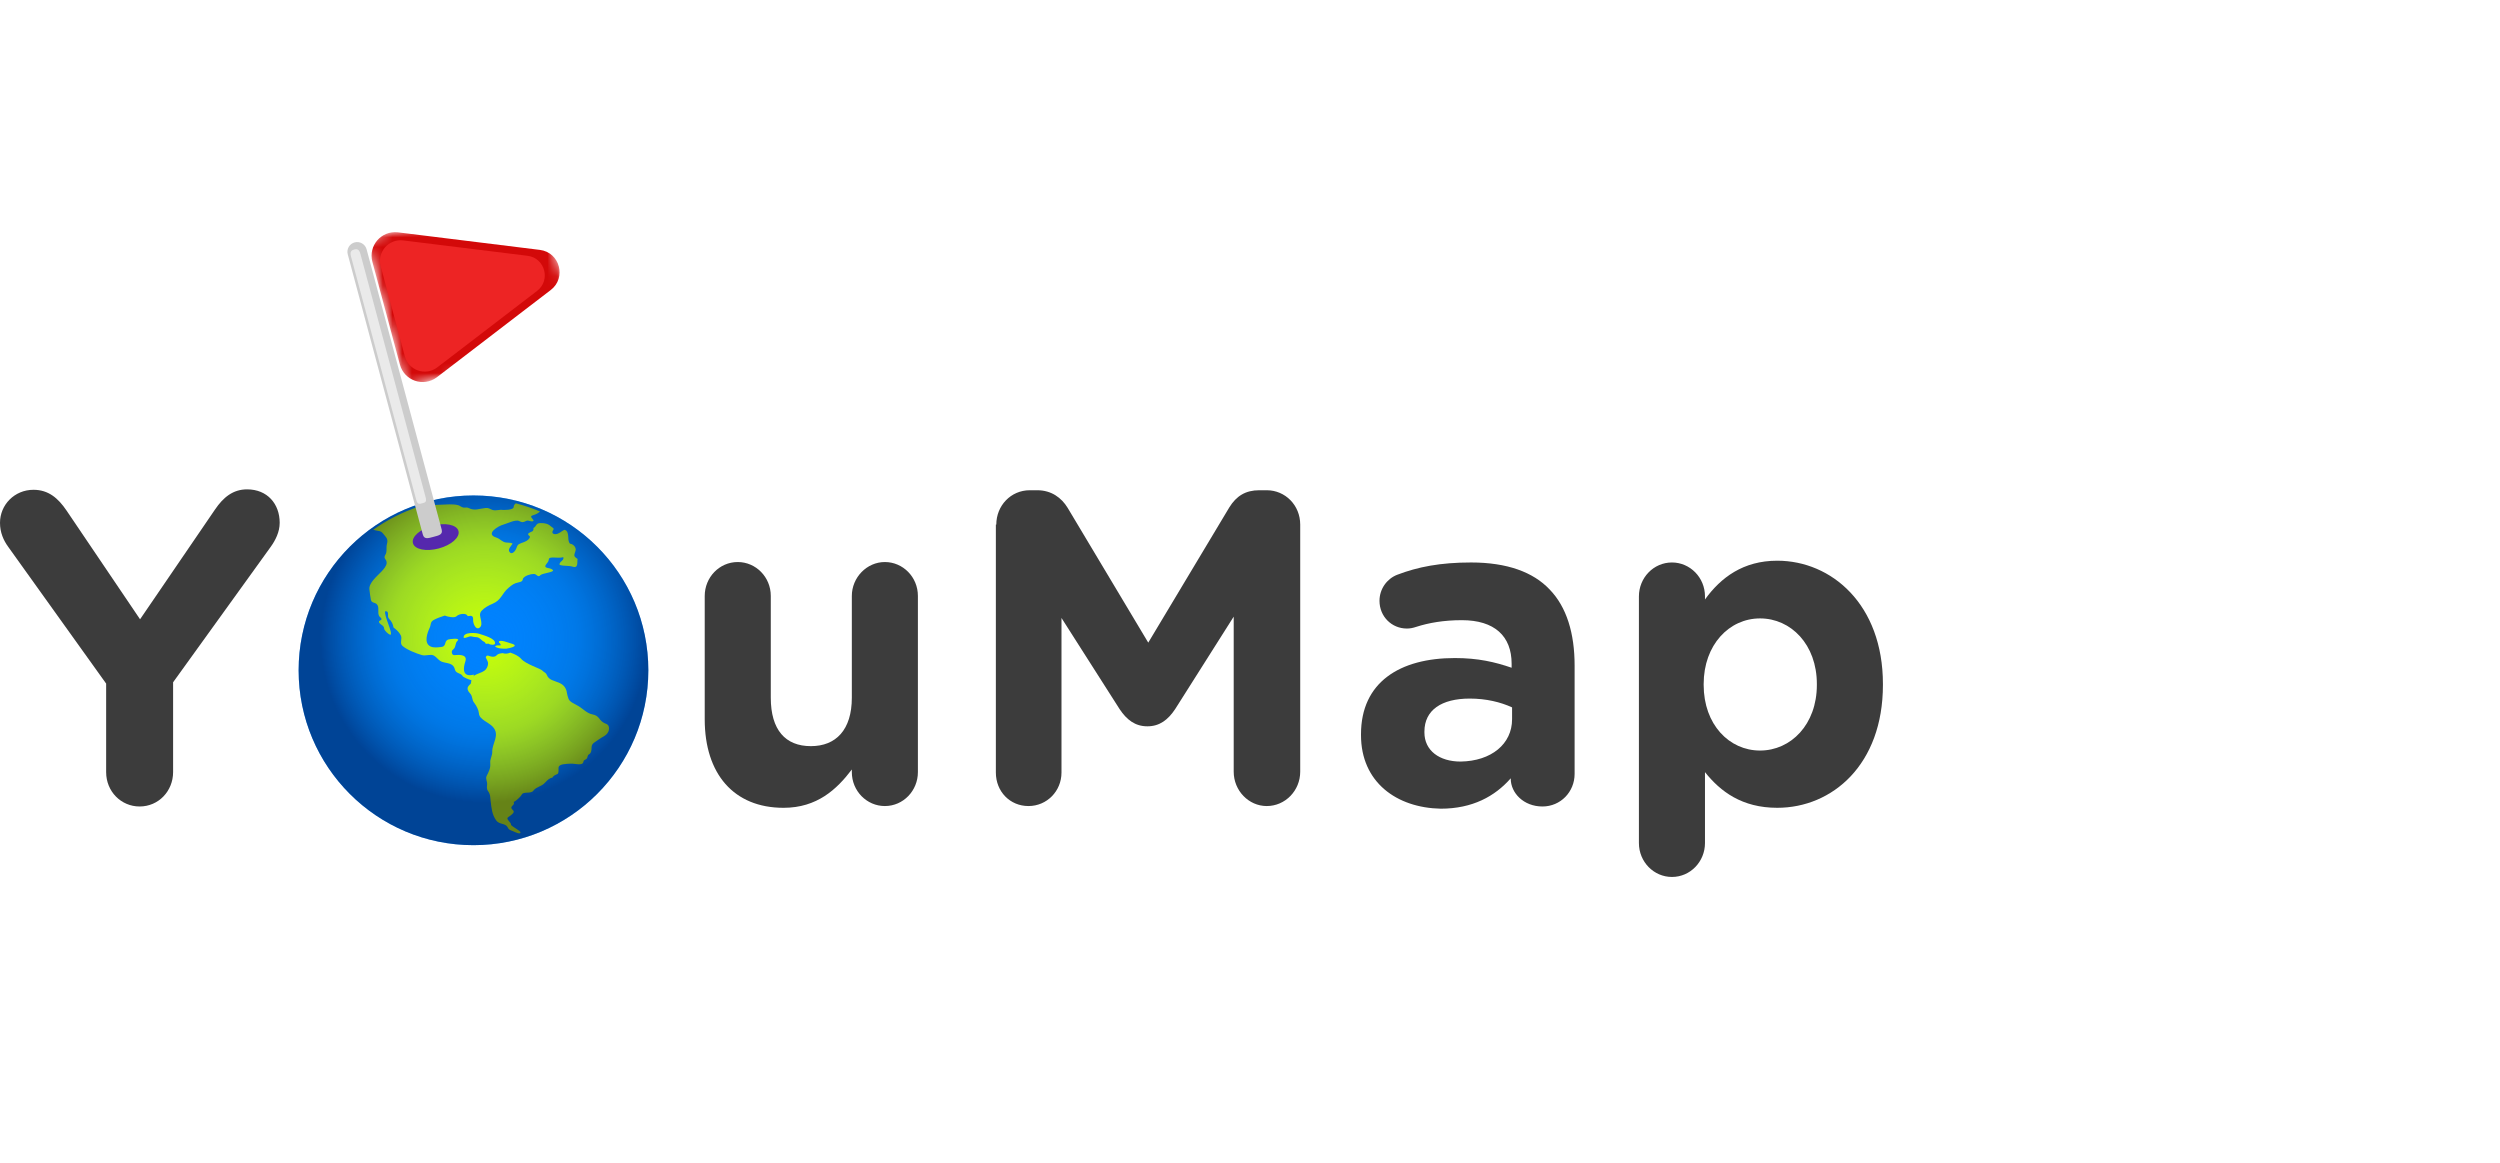 <svg width="258" height="120" viewBox="0 0 258 120" fill="none" xmlns="http://www.w3.org/2000/svg">
<path d="M10.954 70.547L0.864 56.456C0.364 55.775 0 54.956 0 53.956C0 52.093 1.5 50.547 3.455 50.547C5 50.547 6 51.411 6.864 52.684L14.454 63.911L22.182 52.593C23.046 51.32 24.046 50.502 25.5 50.502C27.591 50.502 28.864 52.002 28.864 53.956C28.864 54.911 28.409 55.775 27.954 56.411L17.864 70.411V79.684C17.864 81.638 16.364 83.229 14.409 83.229C12.5 83.229 10.954 81.684 10.954 79.684V70.547Z" fill="#3C3C3C"/>
<path d="M94.727 79.684C94.727 81.593 93.227 83.184 91.318 83.184C89.454 83.184 87.909 81.638 87.909 79.684V79.411C86.363 81.457 84.318 83.366 80.863 83.366C75.727 83.366 72.727 79.866 72.727 74.229V61.502C72.727 59.593 74.227 58.002 76.136 58.002C78 58.002 79.545 59.547 79.545 61.502V72.002C79.545 75.32 81.045 77.002 83.682 77.002C86.272 77.002 87.909 75.32 87.909 72.002V61.502C87.909 59.593 89.454 58.002 91.318 58.002C93.182 58.002 94.727 59.547 94.727 61.502V79.684Z" fill="#3C3C3C"/>
<path d="M102.818 54.138C102.818 52.184 104.318 50.593 106.273 50.593H107.046C108.5 50.593 109.546 51.365 110.182 52.411L118.5 66.32L126.864 52.365C127.591 51.184 128.546 50.593 129.955 50.593H130.728C132.637 50.593 134.182 52.138 134.182 54.138V79.638C134.182 81.593 132.637 83.184 130.728 83.184C128.864 83.184 127.318 81.593 127.318 79.638V63.638L121.273 73.184C120.546 74.275 119.682 74.956 118.409 74.956C117.137 74.956 116.273 74.275 115.546 73.184L109.546 63.775V79.729C109.546 81.638 108.046 83.184 106.137 83.184C104.227 83.184 102.773 81.684 102.773 79.729V54.138H102.818Z" fill="#3C3C3C"/>
<path fill-rule="evenodd" clip-rule="evenodd" d="M140.455 75.775V75.865C140.455 80.729 144.136 83.365 148.682 83.457C151.955 83.457 154.273 82.184 155.909 80.32V80.365C155.909 81.82 157.227 83.229 159.182 83.229C161.046 83.229 162.5 81.729 162.5 79.865V68.684C162.5 65.365 161.682 62.638 159.909 60.82C158.227 59.047 155.546 58.047 151.818 58.047C148.636 58.047 146.318 58.502 144.182 59.32C143.136 59.729 142.364 60.775 142.364 62.002C142.364 63.638 143.636 64.865 145.182 64.865C145.5 64.865 145.773 64.82 146.182 64.684C147.455 64.275 149 64.002 150.864 64.002C154.227 64.002 156 65.638 156 68.502V68.911C154.273 68.32 152.546 67.911 150.136 67.911C144.455 67.911 140.455 70.411 140.455 75.775ZM156.046 73.002V74.229C156.046 76.775 153.909 78.547 150.727 78.593C148.545 78.593 147 77.457 147 75.593V75.502C147 73.275 148.773 72.093 151.682 72.093C153.364 72.093 154.864 72.457 156.046 73.002Z" fill="#3C3C3C"/>
<path fill-rule="evenodd" clip-rule="evenodd" d="M172.545 58.047C170.636 58.047 169.136 59.638 169.136 61.547V87.002C169.136 88.956 170.682 90.502 172.545 90.502C174.454 90.502 175.954 88.911 175.954 87.002V79.684C177.545 81.684 179.773 83.365 183.409 83.365C189.091 83.365 194.318 78.911 194.318 70.684V70.593C194.318 62.365 189 57.865 183.409 57.865C179.909 57.865 177.591 59.593 175.954 61.865V61.547C175.954 59.593 174.409 58.047 172.545 58.047ZM187.5 70.593V70.684C187.5 74.775 184.818 77.456 181.636 77.456C178.454 77.456 175.818 74.775 175.818 70.684V70.593C175.818 66.547 178.454 63.82 181.636 63.82C184.818 63.82 187.5 66.502 187.5 70.593Z" fill="#3C3C3C"/>
<ellipse cx="48.863" cy="69.176" rx="18.045" ry="18.045" fill="#0080FF"/>
<path d="M39.73 55.3C39.994 55.592 40.028 55.823 39.928 56.175C39.831 56.521 39.975 56.906 39.782 57.229C39.503 57.694 39.906 57.64 39.903 58.087C39.901 58.398 39.59 58.749 39.377 58.974C38.912 59.465 38.051 60.153 38.122 60.828C38.16 61.177 38.212 61.543 38.28 61.906C38.354 62.297 38.806 62.112 38.975 62.485C39.134 62.83 38.947 63.223 39.123 63.569C39.183 63.689 39.411 63.783 39.366 63.935C39.295 64.001 39.214 64.055 39.123 64.099C39.022 64.425 39.65 64.487 39.64 64.854C39.635 65.04 40.071 65.466 40.293 65.511C40.59 65.364 39.594 63.516 39.757 63.077C40.254 63.053 39.886 63.581 40.143 63.845C40.426 64.139 40.559 64.418 40.609 64.754C40.922 64.989 41.206 65.251 41.367 65.579C41.539 65.93 41.229 66.363 41.513 66.635C41.931 67.033 42.94 67.434 43.556 67.61C43.916 67.711 44.448 67.489 44.733 67.636C45.161 67.862 45.265 68.245 45.799 68.352C46.426 68.482 46.819 68.532 46.953 69.11C47.05 69.524 47.559 69.434 47.748 69.777C47.818 69.901 48.426 70.141 48.603 70.185C48.836 70.245 48.906 69.732 48.903 69.62C47.623 69.956 47.827 68.844 48.021 68.275C48.19 67.785 47.889 67.603 47.335 67.587C47.009 67.575 46.707 67.733 46.636 67.377C46.601 67.234 46.643 67.119 46.764 67.026C47.084 66.77 46.944 66.391 47.203 66.145C47.592 65.779 46.416 65.953 46.284 65.992C45.777 66.147 46.141 66.7 45.523 66.771C45.188 66.809 44.777 66.866 44.462 66.729C43.677 66.391 44.121 65.266 44.345 64.78C44.502 64.442 44.373 64.189 44.777 63.971C45.127 63.784 45.515 63.648 45.903 63.527C46.176 63.652 46.912 63.793 47.092 63.609C47.276 63.424 47.629 63.329 47.908 63.357C48.071 63.375 48.222 63.446 48.267 63.589C48.373 63.569 48.478 63.554 48.584 63.548C48.906 63.597 48.809 63.932 48.829 64.12C48.852 64.352 49.081 65.004 49.442 64.807C49.747 64.64 49.687 64.279 49.642 64.025C49.578 63.674 49.422 63.34 49.699 63.036C49.997 62.705 50.423 62.479 50.858 62.297C51.751 61.917 51.788 61.239 52.486 60.66C52.859 60.347 53.024 60.205 53.541 60.094C53.897 60.016 53.918 59.96 53.974 59.703C54.16 59.413 54.748 59.229 55.099 59.233C55.417 59.236 55.499 59.654 55.775 59.353C55.949 59.163 57.182 59.054 57.071 58.857C56.845 58.463 55.826 58.823 56.505 58.049C56.759 57.757 56.444 57.545 57.066 57.532C57.411 57.525 57.785 57.607 58.12 57.496C58.291 57.837 57.66 57.956 57.753 58.294C58.165 58.438 58.672 58.347 59.122 58.486C59.725 58.672 59.535 57.95 59.609 57.681C59.132 57.389 59.258 57.308 59.399 56.822C59.489 56.52 59.193 56.151 58.825 56.106C58.626 55.894 58.66 55.557 58.635 55.304C58.613 55.069 58.572 54.744 58.243 54.673C57.948 54.812 57.686 55.118 57.319 55.125C57.011 55.13 56.936 54.94 57.069 54.742C57.245 54.475 57.016 54.479 56.832 54.304C56.554 54.038 56.195 53.976 55.782 53.982C55.274 53.986 55.395 54.31 55.049 54.49C55.115 54.959 54.726 54.808 54.488 55.105C54.545 55.36 54.826 55.284 54.61 55.582C54.488 55.752 54.283 55.862 54.072 55.944C53.557 56.146 53.437 56.113 53.291 56.581C53.237 56.767 52.853 57.345 52.575 56.95C52.379 56.674 52.763 56.331 52.901 56.105C52.65 55.935 52.276 56.06 51.994 55.926C51.713 55.794 51.513 55.564 51.205 55.469C50.06 55.123 51.362 54.289 51.999 54.119C52.376 54.02 53.214 53.585 53.575 53.771C53.9 53.935 53.986 53.921 54.32 53.748C54.544 53.633 54.946 53.965 55.073 53.71C54.908 53.42 54.572 53.29 55.07 53.151C55.363 53.068 55.547 52.945 55.732 52.788C54.925 52.446 54.088 52.162 53.226 51.942C53.099 52.052 53.01 52.178 53.016 52.292C53.045 52.679 51.873 52.621 51.901 52.626C51.54 52.559 51.181 52.744 50.827 52.626C50.522 52.527 50.465 52.391 50.098 52.427C49.428 52.492 48.992 52.751 48.369 52.429C48.149 52.317 48.047 52.416 47.827 52.382C47.621 52.35 47.487 52.191 47.291 52.137C46.731 51.986 46.029 52.072 45.479 52.086C45.046 52.094 44.243 52.137 43.857 52.284C43.672 52.355 43.476 52.323 43.28 52.267C41.561 52.828 39.958 53.645 38.513 54.672C38.695 54.718 38.862 54.765 38.976 54.778C39.432 54.825 39.484 55.026 39.73 55.3Z" fill="#CCFF00"/>
<path d="M49.445 65.404C49.126 65.299 47.741 65.19 47.856 65.828C48.154 65.872 48.367 65.621 48.681 65.681C48.838 65.725 49.001 65.75 49.166 65.755C49.536 65.77 49.668 66.123 49.985 66.24C50.216 66.44 49.965 66.46 50.425 66.424C50.579 66.564 51.062 66.597 51.09 66.413C51.167 65.898 49.975 65.578 49.445 65.404Z" fill="#CCFF00"/>
<path d="M52.715 66.399C52.559 66.358 51.556 65.952 51.484 66.233C51.504 66.4 51.7 66.409 51.67 66.601C51.521 66.617 51.184 66.555 51.094 66.724C51.393 66.956 51.953 66.948 52.246 66.945C52.413 66.916 53.789 66.683 52.715 66.399Z" fill="#CCFF00"/>
<path d="M62.218 74.534C61.781 74.221 61.805 73.85 61.147 73.728C60.581 73.624 60.168 73.149 59.717 72.878C59.36 72.664 58.787 72.455 58.674 72.119C58.611 71.934 58.525 71.684 58.501 71.494C58.46 71.132 58.261 70.718 57.768 70.494C57.138 70.207 56.659 70.216 56.423 69.637C56.33 69.401 56.125 69.382 55.96 69.197C55.782 68.995 54.269 68.556 53.779 67.988C53.532 67.699 53.067 67.476 52.658 67.351C52.414 67.46 52.164 67.496 51.854 67.402C51.514 67.45 51.392 67.481 51.207 67.665C51.134 67.738 51.029 67.775 50.899 67.776C50.449 67.779 50.252 67.457 50.127 67.85C50.125 67.865 50.348 68.244 50.365 68.375C50.393 68.619 50.303 68.86 50.155 69.056C49.758 69.583 48.639 69.474 48.634 70.272C48.63 70.668 48.512 70.537 48.315 70.847C48.176 71.066 48.294 71.338 48.491 71.538C48.809 71.861 48.667 72.204 48.938 72.533C49.183 72.833 49.409 73.317 49.428 73.636C49.465 74.25 50.405 74.528 50.84 74.987C51.65 75.838 50.765 76.726 50.801 77.576C50.82 77.974 50.556 78.315 50.594 78.748C50.64 79.303 50.449 79.615 50.215 80.093C50.084 80.359 50.301 80.664 50.272 80.955C50.251 81.177 50.202 81.403 50.358 81.626C50.642 82.028 50.577 82.297 50.637 82.712C50.725 83.355 50.759 84.07 51.228 84.695C51.531 85.098 52.17 84.946 52.382 85.367C52.535 85.669 52.587 85.624 53.003 85.806C53.136 85.865 53.746 86.167 53.714 85.888C53.697 85.737 52.917 85.349 52.732 85.13C52.803 84.86 52.148 84.56 52.444 84.332C52.589 84.223 53.207 83.865 52.964 83.643C52.422 83.153 53.22 83.174 53.004 82.759C53.231 82.699 53.756 82.188 53.837 82.012C54.008 81.641 54.773 81.963 55.042 81.6C55.324 81.214 55.801 81.186 56.145 80.872C56.393 80.643 56.597 80.325 57.016 80.246C57.11 80.034 57.345 79.958 57.575 79.849C57.684 79.652 57.62 79.455 57.637 79.242C57.666 78.806 58.452 78.844 58.897 78.808C59.285 78.778 60.161 79.085 60.213 78.598C60.233 78.421 60.4 78.43 60.525 78.314C60.68 78.177 60.587 77.956 60.787 77.847C61.058 77.698 61.042 77.337 61.052 77.101C61.071 76.688 61.432 76.589 61.749 76.34C62.115 76.051 62.59 75.943 62.78 75.509C62.853 75.339 62.881 75.15 62.818 74.961C62.722 74.682 62.472 74.715 62.218 74.534Z" fill="#CCFF00"/>
<ellipse opacity="0.5" cx="48.863" cy="69.176" rx="18.045" ry="18.045" fill="url(#paint0_radial_1060_43929)"/>
<path d="M45.279 56.601C43.981 56.949 42.788 56.705 42.614 56.056C42.44 55.407 43.351 54.599 44.649 54.251C45.947 53.903 47.14 54.148 47.314 54.797C47.488 55.446 46.577 56.254 45.279 56.601Z" fill="#5528AD"/>
<path d="M44.741 55.402C44.204 55.545 43.779 55.7 43.635 55.163L35.888 26.249C35.744 25.712 36.062 25.16 36.599 25.016C37.136 24.872 37.689 25.191 37.833 25.728L45.58 54.642C45.724 55.179 45.278 55.258 44.741 55.402Z" fill="#CCCCCC"/>
<path d="M43.57 51.939C43.301 52.011 43.094 52.107 42.95 51.57L36.228 26.484C36.084 25.947 36.284 25.821 36.553 25.749C36.821 25.677 37.057 25.686 37.201 26.223L43.922 51.309C44.066 51.846 43.839 51.867 43.57 51.939Z" fill="#EAEAEA"/>
<mask id="mask0_1060_43929" style="mask-type:alpha" maskUnits="userSpaceOnUse" x="37" y="19" width="23" height="21">
<path fill-rule="evenodd" clip-rule="evenodd" d="M37.799 24.67L55.633 19.891L59.734 35.196L41.9 39.974L37.799 24.67Z" fill="white"/>
</mask>
<g mask="url(#mask0_1060_43929)">
<path d="M41.27 37.624L38.429 27.02C37.987 25.369 39.342 23.789 41.041 23.974L55.716 25.789C57.773 26.044 58.485 28.665 56.84 29.926L45.069 38.946C43.691 39.97 41.715 39.282 41.27 37.624Z" fill="#D30909"/>
</g>
<path d="M39.289 27.476C38.901 26.029 40.088 24.645 41.578 24.807L54.439 26.398C56.242 26.621 56.867 28.918 55.425 30.023L45.108 37.928C43.9 38.826 42.168 38.223 41.779 36.77L39.289 27.476Z" fill="#ED2424"/>
<defs>
<radialGradient id="paint0_radial_1060_43929" cx="0" cy="0" r="1" gradientUnits="userSpaceOnUse" gradientTransform="translate(49.98 65.943) scale(16.928)">
<stop stop-color="#00B3FF" stop-opacity="0.01"/>
<stop offset="0.579" stop-color="#005D96" stop-opacity="0.47"/>
<stop offset="0.877" stop-color="#001F4B" stop-opacity="0.833"/>
<stop offset="1" stop-color="#00072E"/>
</radialGradient>
</defs>
</svg>
